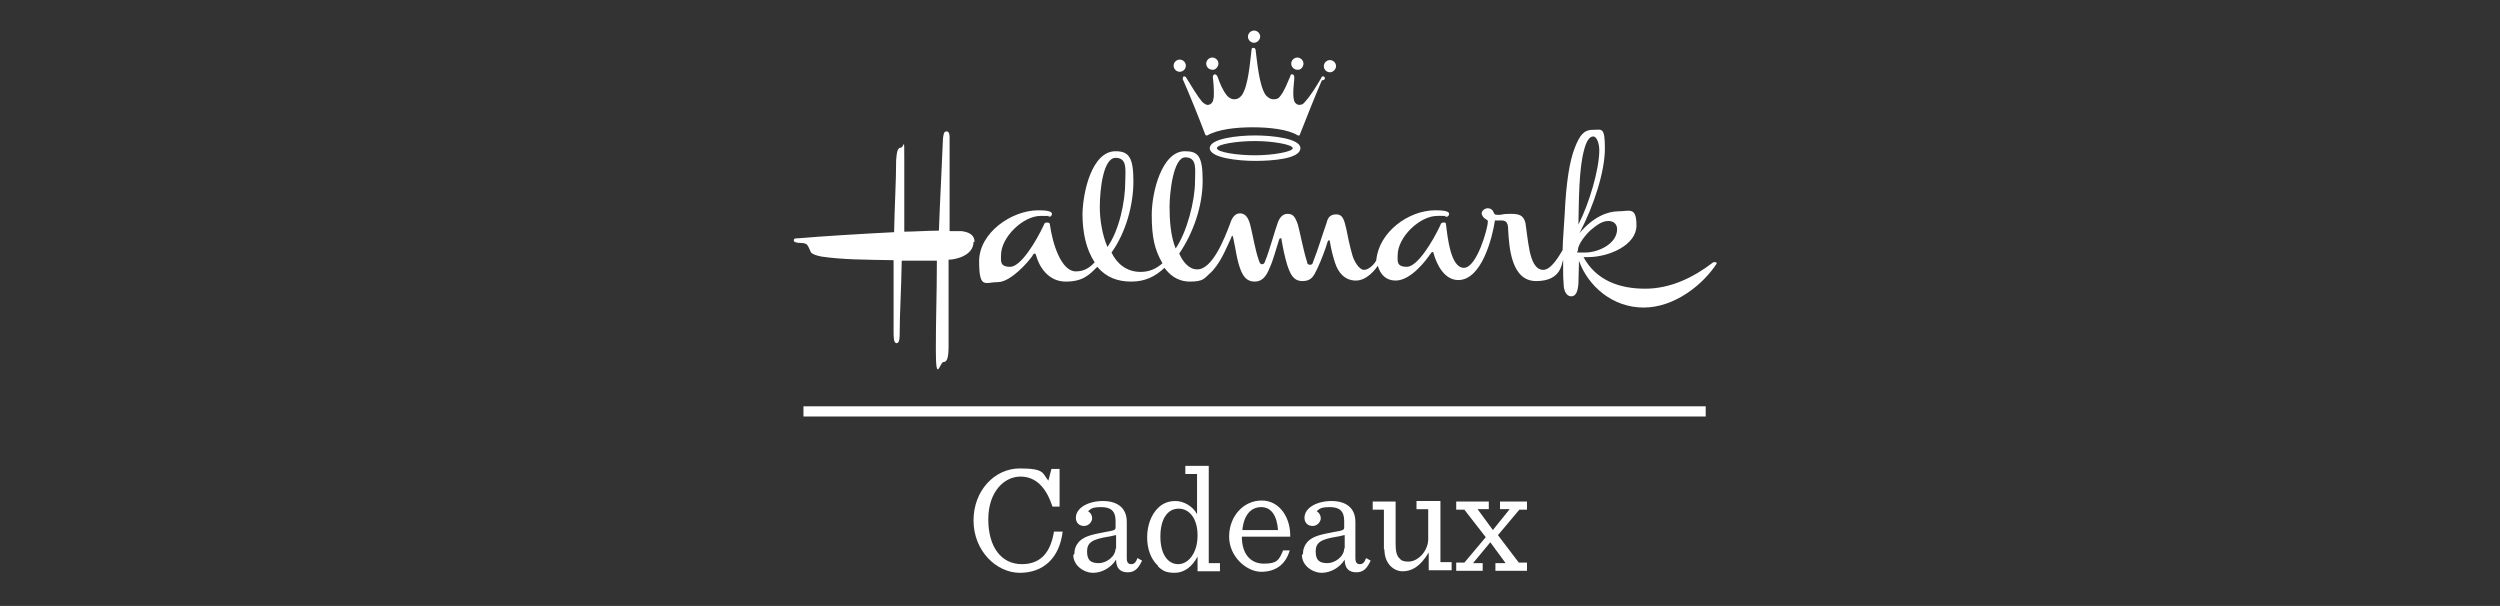 <?xml version="1.0" encoding="UTF-8"?>
<svg xmlns="http://www.w3.org/2000/svg" id="Layer_1" data-name="Layer 1" version="1.1" viewBox="0 0 491 119">
  <rect x="0" y="0" width="491" height="119" fill="#333333" stroke="none"/>
  <defs>
    <style>
      .cls-1 {
        fill: #fff;
        stroke-width: 0px;
      }
    </style>
  </defs>
  <g id="Layer_1-2" data-name="Layer 1-2">
    <g id="Logo">
      <path class="cls-1" d="M314.1,29.5c0,3.8-2,10.5-4.1,14.6.1-5,.1-10.9,1.1-14.6.4-1.6,1-2.7,1.8-2.7s1.2,1.6,1.2,2.7M260.2,15.4c0-.2-.1-.4-.3-.4s-.3,0-.4.3c-1,1.7-2.1,3.5-3.2,4.7-.3.4-.6.6-1.1.6s-1-.4-1.1-1.1c-.1-.5-.1-1-.1-1.4,0-1,.2-2.1.2-2.9h0c0-.3-.1-.6-.4-.6s-.3,0-.4.4c-.6,1.3-1,2.6-1.9,3.8-.4.6-.8.7-1.4.7s-1-.3-1.5-.8c-1.3-1.8-1.7-6.6-2-8.9,0-.2-.2-.4-.4-.4s-.4,0-.4.4c-.3,2.3-.6,7-1.9,8.9-.5.6-.9.8-1.5.8s-1-.3-1.4-.7c-.9-1.1-1.4-2.4-1.9-3.8-.1-.2-.3-.4-.5-.4s-.4.2-.4.5h0c.1,1,.2,1.9.2,3s0,1-.1,1.4c-.1.7-.6,1.1-1.1,1.1s-.8-.4-1.1-.6c-1-1.2-2.1-3.1-3.1-4.7-.1-.2-.3-.3-.4-.3s-.3,0-.3.4,0,.2.1.4c1,2.2,3.3,7.9,4.3,10.6,0,0,.1.2.2.2h.2c2.1-1.2,5.6-1.6,8.9-1.6s7,.4,8.9,1.6h.2c0,0,.2,0,.2-.2,1-2.6,3.3-8.3,4.3-10.6.6-.1.6-.3.6-.4M337.2,51.7c0,0-.1-.2-.3-.2s-.2,0-.4,0c-3.9,3-8.4,5.2-13.4,5.2s-9.6-1.6-12.1-6.2h.8c4.3,0,9.6-2.4,9.6-6.2s-1.4-2.8-3.5-2.8-4.9,1-7.7,4.3c2.9-5.5,5-12.2,5-16.6s-.6-3.7-2.4-3.7-2.6,1.2-3.5,3.5c-1,2.5-1.7,6.6-2,13.1-.1,2.1-.4,5.3-.4,7-.6,1-2.2,3.9-3.8,3.9s-2.3-1.9-2.7-3.8c-.4-2-.6-4.2-.8-5.4-.4-1.6-1.3-1.8-3-1.8s-1.4.2-2.3.2-.8-.2-1-.6c-.1-.3-.5-.7-1.1-.7s-1.2.5-1.2,1,.5,1,.9,1.2.3.3.3.6c0,1-2.1,8.9-4.7,8.9s-3.2-6-3.5-8.5c0-.4-.2-.4-.5-.4s-.6.2-.6.5c-1.5,3.2-4.5,8.2-6.6,8.2s-1.8-1.2-1.8-2.3c0-3.5,4.3-7.7,7.8-7.7s1,0,1.6.2h.1c.4,0,.6-.3.6-.6,0-.6-1.4-.7-2.7-.7-5.3,0-11.1,4.3-11.6,9.8-.2.6-1.4,1.9-2.4,1.9s-2-1.8-2.3-2.9c-.5-1.7-1-4.1-1.2-5.2-.4-1.6-.6-2.8-2-2.8s-1.7,1-1.9,1.8c-.9,2.5-1.6,5-2.6,7.5-.1.4-.2.6-.6.6s-.6-.2-.6-.6c-.7-2.1-1.4-5.9-1.8-7.3-.6-1.7-1-2.1-2.1-2.1s-1.7,1.2-1.9,1.9c-.4,1-1.7,5.7-2.4,7.3-.1.4-.3.7-.6.7s-.5-.2-.6-.6c-.8-2.1-1.3-5.5-1.8-7.3-.4-1.4-1-2.1-2-2.1s-1.6,1-1.9,2c-1.1,2.9-3.5,9.1-6.5,9-1.7,0-2.9-1.7-3.5-3.1,2.8-4.1,4.6-9.4,4.6-14.3s-.9-5.8-3.5-5.8c-4.5,0-6.5,8-6.5,12.5s.6,6.9,2.1,9.5c-1.2,1.1-2.6,1.7-4.3,1.7-2.8,0-4.7-1.7-5.7-3.8,2.8-3.9,4.3-9.3,4.3-14s-.9-5.9-3.5-5.9c-4.6,0-6.4,7.8-6.5,12.3,0,3.6.7,7,2.4,9.5-1,1.1-2.1,1.8-3.7,1.8-2.9,0-4.6-5.5-5.1-9.2,0-.3-.2-.4-.6-.4s-.5.2-.6.5c-1.5,3.2-4.5,8.2-6.6,8.2s-1.8-1.2-1.8-2.3c0-3.5,4.3-7.7,7.8-7.7s1,0,1.6.2h0c.4,0,.6-.3.6-.6,0-.6-1.4-.7-2.7-.7-5.2,0-11.6,4.4-11.6,10s1.2,4.1,3.7,4.1,6-4,6.8-5.2c0-.2.3-.4.4-.4s.2,0,.3.4c.6,2.2,2.4,5.1,5.8,5.1s4.6-1.3,6.2-2.9c1.8,2.1,4,2.9,6.7,2.9s4.7-1,6.5-2.7c.9,1.2,2.4,2.7,5,2.7s2.8-.6,3.8-1.5c2.1-1.8,3.3-5,4.3-7.1,0,0,.1-.4.2-.4s.1,0,.2.4c.5,2.2.7,4.4,1.5,6.4.5,1.2,1.2,2.2,2.7,2.2s2.3-1,3-2.8c.6-1.2,1.3-3.9,1.8-5.4.1-.2.1-.3.3-.3s.2,0,.2.3c.2,1.2.6,3.3,1.1,4.9.6,1.8,1.2,3.2,3,3.2s2.2-1,2.9-2.4c.8-1.7,1.7-4.1,2-5.2.1-.2.1-.4.3-.4s.1,0,.2.3c.2,1.3.6,2.9,1,4.1.6,1.9,1.9,3.5,4.1,3.5s3.9-2.3,4.3-2.9c.5,1.7,1.6,2.9,3.5,2.9,3,0,6-4,6.8-5.2.1,0,.2-.4.4-.4s.2,0,.3.4c.6,2.1,2.1,5.1,4.8,5.1,4.6,0,6.7-8.3,7.2-11.7h1.4c1,0,1.2.8,1.2,1.8.2,3.2.5,10.1,5.5,10.1s5-3.5,5.3-4.2v1.9c0,1.2,0,1.7.1,2.9,0,1.2.5,2.4,1.5,2.4s1.3-1.2,1.4-2.5c0-1.2.1-2.8.1-3.9v-.6c1.8,5,6.6,9.2,12.7,9.2s11.7-4.5,14.4-8.7c-.2.2-.1,0-.1,0M255.4,29.1c0-1.9-5.5-2.5-8.9-2.5s-8.9.6-8.9,2.5,5.5,2.5,8.9,2.5,8.9-.4,8.9-2.5M191.4,47.5c0-1.3-1-1.9-2.5-2.1-.5,0-1,0-1.4,0h-1v-18.2c0-.6,0-1.4-.6-1.4s-.6.8-.7,1.4c-.2,5.2-.6,12.4-.8,18.1-2.1,0-5,.2-6.8.2v-14.3c0-4.8,0-2.2-.7-2.2s-.8,1.2-.9,2.5c0,4.1-.3,8.9-.4,14.1-5.9.3-14.3.8-18.8,1.2-.5,0-.9,0-.9.4s.5.4.9.5c.5,0,1.6,0,1.8.5.3.4.5,1.1.7,1.4.4.4,1.1.6,2.1.8,4.2.6,8.3.6,14.1.7v14.1c0,1,0,2.2.6,2.2s.6-1.2.6-2.1c0-3.8.3-8,.4-14.1,1.3,0,2.8,0,4.1,0h2.8c0,7-.2,10.6-.2,17.5s.8,2.4,1.5,2.4,1-.8,1-3.1v-17c1.4,0,4.9-.8,4.9-3.5M317.6,45c0,2.9-3.7,4.6-6.3,4.6s-1.2,0-1.4-.6c.1-1.1,1.5-2.9,2.5-3.8,1-.8,2.1-1.8,3.5-1.8,1.1,0,1.7.7,1.7,1.6M253.9,29.1c0,.7-3.9,1.4-7.4,1.4s-7.5-.6-7.5-1.4,4-1.4,7.5-1.4,7.4.7,7.4,1.4M234.7,35.6c0,3.9-1.6,10-3.8,13.2-1-2.4-1.2-5.6-1.2-8.2s.7-9.7,3.1-9.7,1.9,2.5,1.9,4.7M221,35.7c0,3.9-1.2,9.6-3.5,12.8-1-2.3-1.5-5.3-1.5-7.8,0-3.6.7-9.7,3.1-9.7s1.9,2.5,1.9,4.7M262.4,13c0-.7-.6-1.2-1.2-1.2s-1.2.5-1.2,1.2.6,1.2,1.2,1.2,1.2-.6,1.2-1.2M256,12.5c0-.7-.6-1.2-1.2-1.2s-1.2.5-1.2,1.2.6,1.2,1.2,1.2c.7.1,1.2-.6,1.2-1.2M239.3,12.5c0-.7-.6-1.2-1.2-1.2s-1.2.5-1.2,1.2.6,1.2,1.2,1.2c.6.1,1.2-.6,1.2-1.2M232.9,12.9c0-.7-.6-1.2-1.2-1.2s-1.2.5-1.2,1.2.6,1.2,1.2,1.2,1.2-.5,1.2-1.2M247.5,7.2c0-.7-.6-1.2-1.2-1.2s-1.2.5-1.2,1.2.6,1.2,1.2,1.2,1.2-.6,1.2-1.2"></path>
      <rect class="cls-1" x="157.8" y="79.8" width="177.2" height="2"></rect>
    </g>
  </g>
  <g>
    <path class="cls-1" d="M191.2,102.2c0-5.8,4.1-10.2,9.1-10.2s4.4,1,5.6,2.4l.6-2.3h1.6v7.4h-1.4c-1.2-3.7-3.2-5.9-6.3-5.9s-6.3,2.9-6.3,8.4,2.6,8.8,6.6,8.8,5.7-2.7,6.3-6.4h1.7c-.6,5.2-3.8,8.1-8.4,8.1s-9.1-4.3-9.1-10.3h0Z"></path>
    <path class="cls-1" d="M211,108.8c0-.9.3-1.7.9-2.4,1.1-1.1,2.5-1.4,5.1-1.9,1.8-.3,2.1-.4,2.1-.9v-1.3c0-2-1-2.7-2.8-2.7s-2,.3-2.6.8c.5.3.8.8.8,1.4s-.6,1.5-1.6,1.5-1.6-.7-1.6-1.6c0-2,2.5-3.3,5.3-3.3s4.7,1.3,4.7,4.1v7.1c0,.9.3,1.2.9,1.2s.9-.4,1.2-1.2l.9.5c-.7,1.5-1.4,2.3-2.8,2.3s-2.3-.7-2.3-2.5h0c-.9,1.5-2.7,2.6-4.5,2.6s-3.9-1.4-3.9-3.5l.2-.2ZM219.2,107.8v-2.7c-.3,0-.8.2-1.5.3-3.1.5-4.2,1.1-4.2,2.9s.8,2.3,2.3,2.3,3.3-1.3,3.3-2.9h0Z"></path>
    <path class="cls-1" d="M227.3,111c-1.3-1.3-2-3.2-2-5.5s.8-4.4,2.1-5.7c.9-.9,2-1.4,3.5-1.4s3.4,1,4.2,2.6v-7.9h-2.3v-1.6h4.6v19.1h2.2v1.6h-4.4v-2.9c-1.1,2.1-2.7,3.2-4.5,3.2s-2.5-.5-3.3-1.3v-.2ZM235.2,105.1c0-3.1-1.5-5.2-3.7-5.2s-3.6,2-3.6,5.5,1.5,5.4,3.5,5.4,3.8-2.2,3.8-5.6h0Z"></path>
    <path class="cls-1" d="M243.9,105.4c0,3.5,1.8,5.3,4.3,5.3s3-.6,3.8-2.6h1.3c-.8,2.8-2.8,4.2-5.6,4.2s-6.3-2.9-6.3-6.9,2.8-7.1,6.4-7.1,5.7,3.5,5.6,7.1h-9.5ZM243.9,104.1h7.1c-.2-2.8-1.3-4.5-3.3-4.5s-3.4,1.5-3.7,4.5h-.1Z"></path>
    <path class="cls-1" d="M255.9,108.8c0-.9.3-1.7.9-2.4,1.1-1.1,2.5-1.4,5.1-1.9,1.8-.3,2.1-.4,2.1-.9v-1.3c0-2-1-2.7-2.8-2.7s-2,.3-2.6.8c.5.3.8.8.8,1.4s-.6,1.5-1.6,1.5-1.6-.7-1.6-1.6c0-2,2.5-3.3,5.3-3.3s4.7,1.3,4.7,4.1v7.1c0,.9.3,1.2.9,1.2s.9-.4,1.2-1.2l.9.5c-.7,1.5-1.4,2.3-2.8,2.3s-2.3-.7-2.3-2.5h0c-.9,1.5-2.7,2.6-4.5,2.6s-3.9-1.4-3.9-3.5l.2-.2ZM264.1,107.8v-2.7c-.3,0-.8.2-1.5.3-3.1.5-4.2,1.1-4.2,2.9s.8,2.3,2.3,2.3,3.3-1.3,3.3-2.9h.1Z"></path>
    <path class="cls-1" d="M271.8,108v-7.9h-2.2v-1.6h4.5v8.4c0,1.3.2,2.3.8,2.8.4.5,1,.6,1.7.6,2,0,3.9-2.2,3.9-4.4v-5.9h-2.3v-1.6h4.7v12h2.2v1.6h-4.5v-3.5c-1.6,2.7-3.3,3.7-5.1,3.7s-3.6-1.5-3.6-4.3h-.1Z"></path>
    <path class="cls-1" d="M290.2,100l3,4.1,3.3-4.1h-1.9v-1.5h5.3v1.6h-1.5l-4.2,5,4.1,5.4h1.6v1.6h-6.2v-1.5h2l-3-4.1-3.4,4.1h1.9v1.5h-5.2v-1.6h1.6l4.2-5-4.2-5.4h-1.6v-1.6h6.4v1.5h-2.2Z"></path>
  </g>
</svg>
